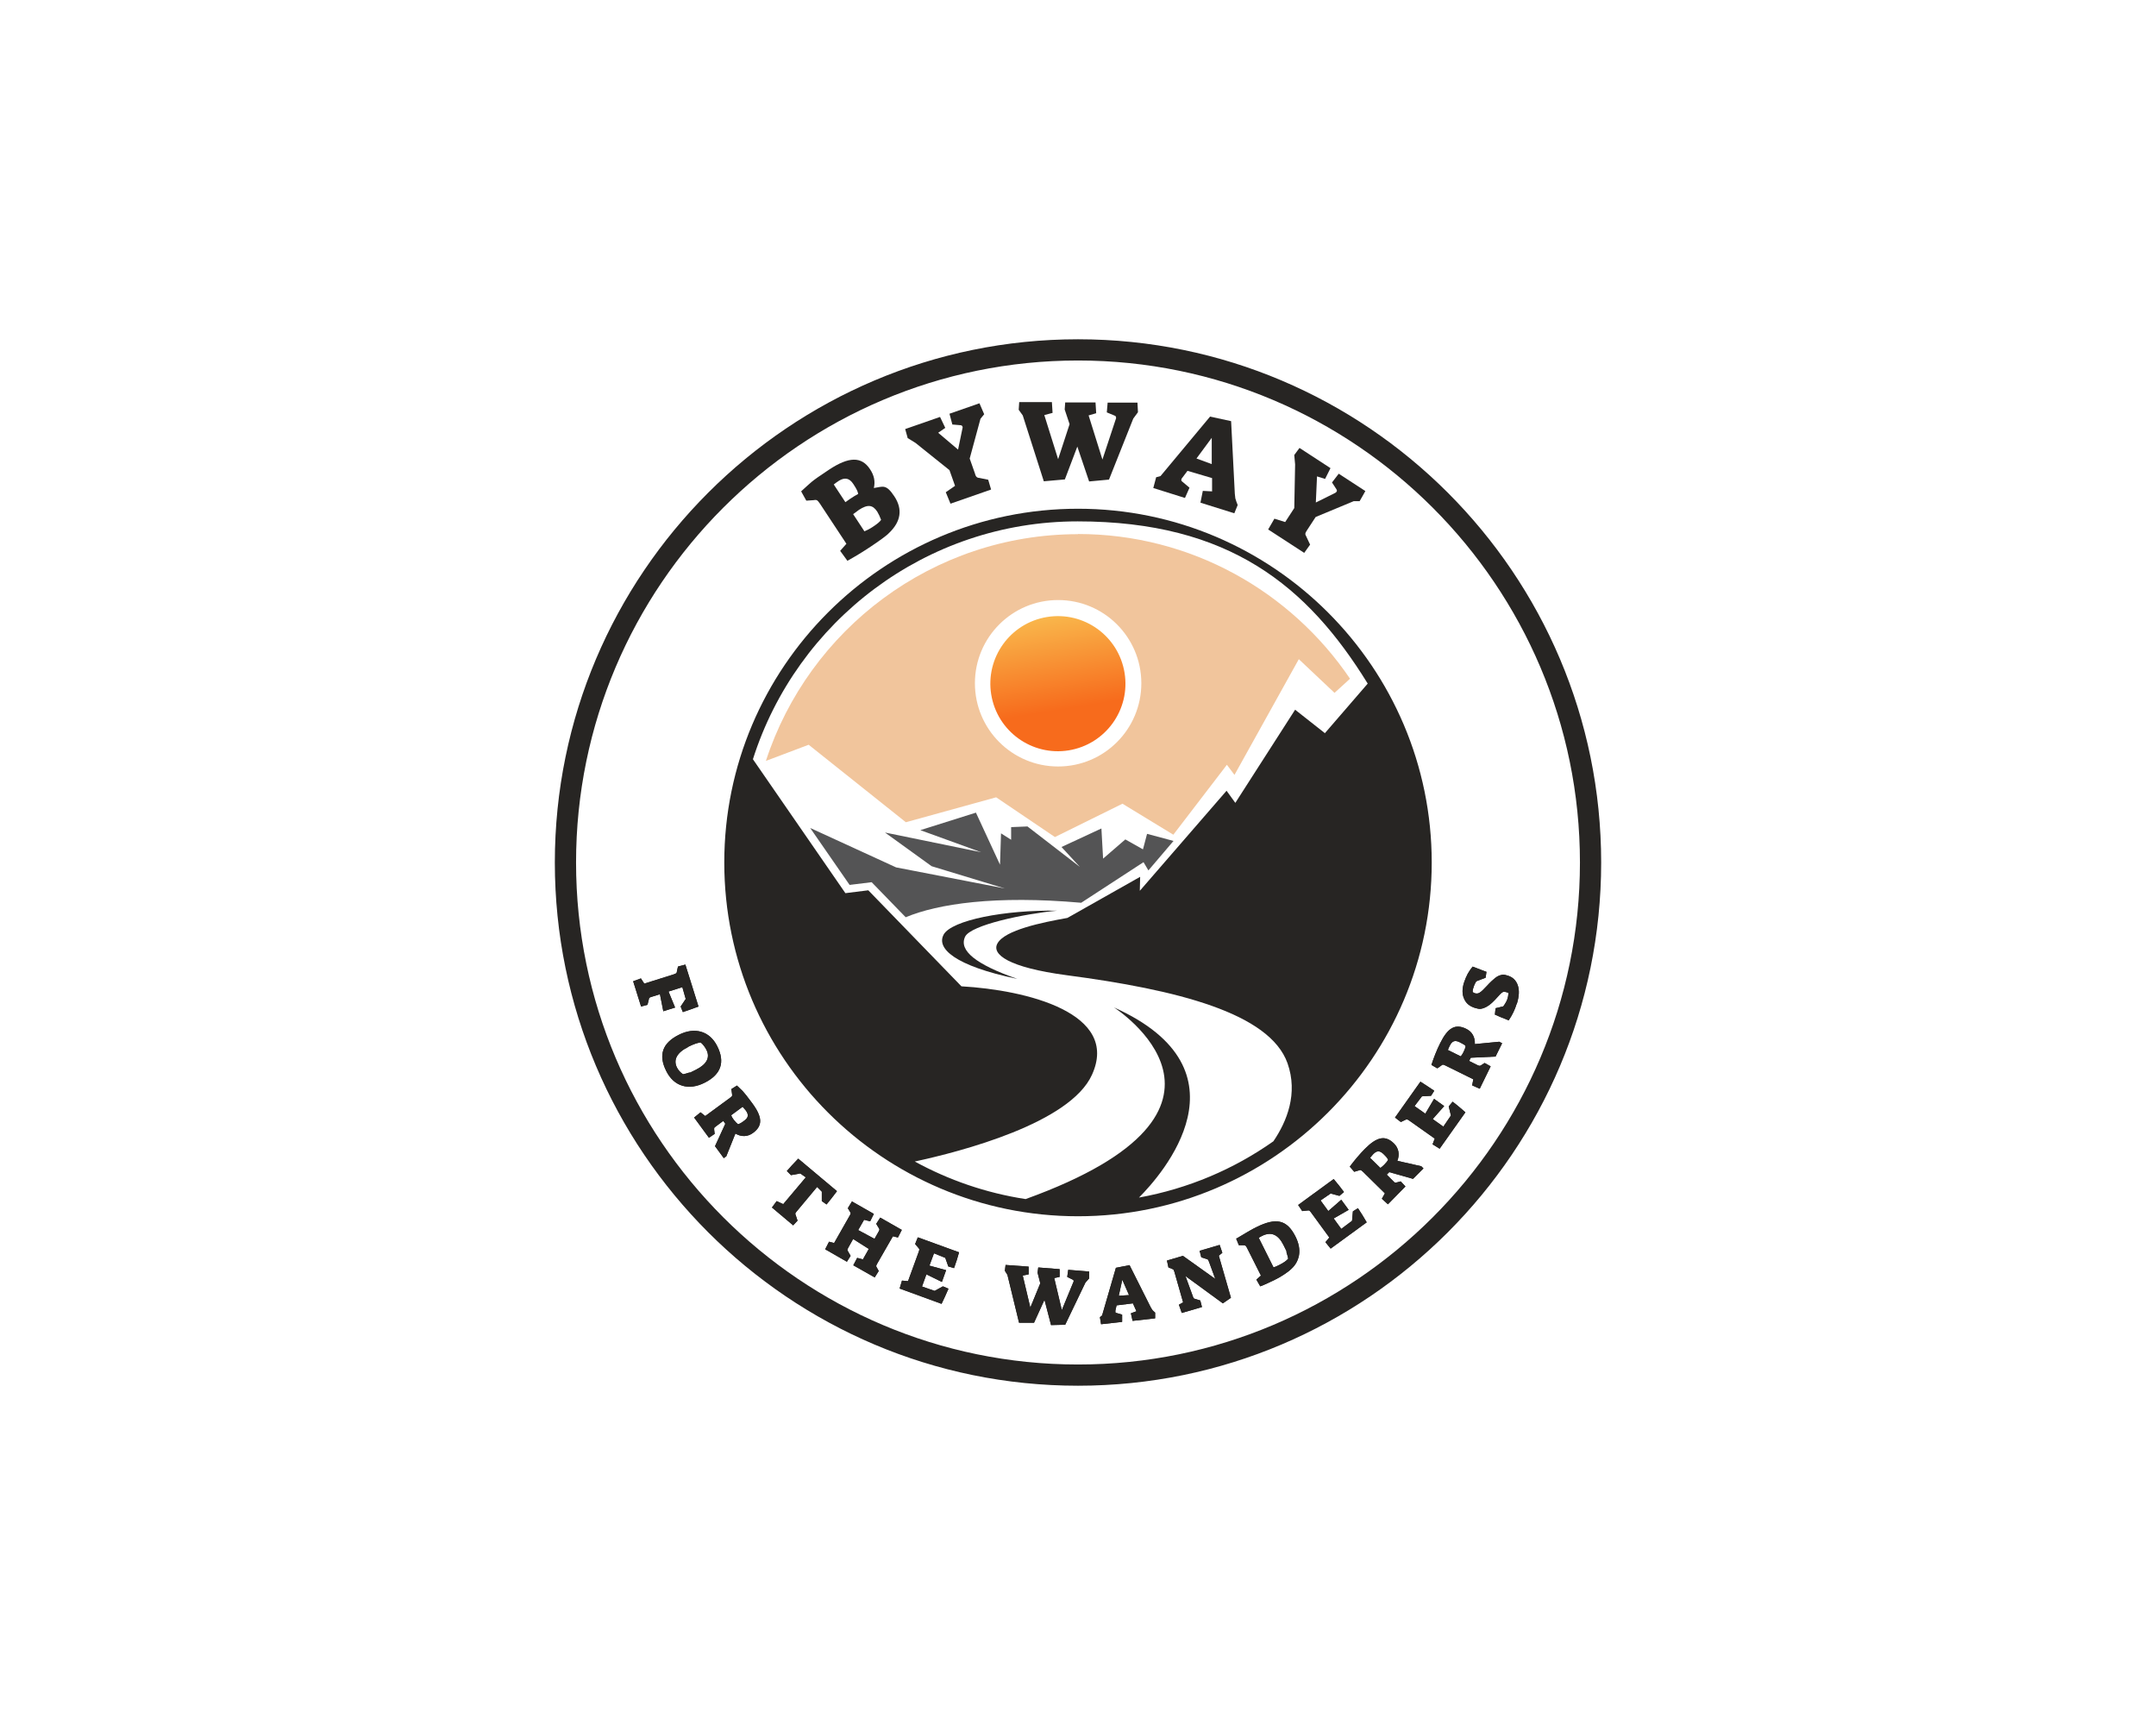 <?xml version="1.0" encoding="UTF-8"?>
<svg id="Layer_1" xmlns="http://www.w3.org/2000/svg" xmlns:xlink="http://www.w3.org/1999/xlink" version="1.1" viewBox="0 0 1280 1024">
  <!-- Generator: Adobe Illustrator 29.0.1, SVG Export Plug-In . SVG Version: 2.1.0 Build 192)  -->
  <defs>
    <style>
      .st0 {
        fill: #545455;
      }

      .st1 {
        fill: url(#linear-gradient);
      }

      .st2 {
        fill: #fff;
        fill-opacity: 0;
      }

      .st3 {
        fill: #f1c59c;
      }

      .st4 {
        fill: #272523;
      }
    </style>
    <linearGradient id="linear-gradient" x1="-109.5" y1="1006.6" x2="-109.5" y2="958.6" gradientTransform="translate(811.6 2050.8) scale(1.7 -1.7)" gradientUnits="userSpaceOnUse">
      <stop offset="0" stop-color="#fad961"/>
      <stop offset="1" stop-color="#f76b1c"/>
    </linearGradient>
  </defs>
  <g id="background-logo">
    <rect class="st2" width="1280" height="1024"/>
  </g>
  <g id="logo-logo">
    <g>
      <path class="st4" d="M560.3,554.7c-4.6,8.1,6.2,18.6,43.7,26.4-24.4-8.5-35-16.8-31-25.1,3.4-6.9,35.1-13.6,54.6-15.4-31.1-.5-62.5,5.6-67.4,14.2Z"/>
      <path class="st0" d="M678.4,504.1l-10.3-5.8-13.2,11.4-1-17.9-23.7,11,10.9,11.8-31.1-24-9.7.4v7.5l-6-3.8-.6,18.6-14.3-30.9-33,10.4,36.1,13.1-57.1-11.7,27.7,20,43.4,13.2-64.5-12.5-51-23.4,23.4,33.8,13.1-1.6,20.2,20.8c19.2-8,53.1-13.1,104.2-8.6l37-24.1,2.9,4.9,14.9-17.5-15.7-4.2-2.4,9.1Z"/>
      <circle class="st1" cx="628.2" cy="405.6" r="40.1" transform="translate(-56.9 105.9) rotate(-9.2)"/>
      <path class="st4" d="M640,302c-115.8,0-210,94.2-210,210s94.2,210,210,210,210-94.2,210-210-94.2-210-210-210ZM786.8,435.4l-17.9-14.1-35.5,55.3-5.2-7.2-51.5,59.4.2-8.3-43.2,24.4c-15.2,2.7-37.1,7.2-41.5,15.1-3.7,6.5,6.5,14.3,41,18.9,65.4,8.6,120.6,22.4,131.2,52.3,6.3,17.9-.3,34.4-8.4,46.3-23.4,16.5-50.5,28.1-79.8,33.4,13.4-13.4,68.5-75.5-14.9-112.9,0,0,95.2,60.5-52.4,113.8-23.5-3.6-45.7-11.3-65.8-22.3,27.4-5.9,92.2-22.7,105.2-51.5,16.7-36.7-38.9-50.3-77.5-52.5l-55.3-57-13.6,1.7-54.9-79.5c26-81.8,102.6-141.2,192.8-141.2s136.6,38.6,172.2,96.3l-25.4,29.4Z"/>
      <path class="st3" d="M640,317.1c-86.4,0-159.9,56.6-185.3,134.6l25.4-9.6,57.7,46,53.6-14.8,34.9,23.6,40.1-19.8,30.2,18.4,31.8-41.5,4.5,6,38.2-68.7,21.2,20,9.2-8.4c-35.1-51.8-94.4-85.9-161.5-85.9ZM628.2,455c-27.3,0-49.4-22.1-49.4-49.4s22.1-49.4,49.4-49.4,49.4,22.1,49.4,49.4-22.1,49.4-49.4,49.4Z"/>
      <path class="st4" d="M640,201.4c-171.3,0-310.6,139.3-310.6,310.6s139.3,310.6,310.6,310.6,310.6-139.3,310.6-310.6-139.3-310.6-310.6-310.6ZM640,810c-164.3,0-298-133.7-298-298s133.7-298,298-298,298,133.7,298,298-133.7,298-298,298Z"/>
    </g>
  </g>
  <g id="text-logo-0">
    <g id="text-logo-0-path-0">
      <path class="st4" d="M475.7,291.8l3,5.4,4.4-.3c.9-.2,1.6-.1,2,.1.4.3,1,.9,1.7,2l15.7,23.8-3.7,4.2,4.3,5.9c4.7-2.6,9.3-5.4,13.8-8.4s9.6-6.6,10.8-8c7.2-6.8,8.3-14.2,3.3-21.8s-6.8-5.8-12.2-5c.9-3.9.2-7.5-2.3-11.2-5-7.6-12.5-7.5-24.3.3s-10.4,7.4-16.5,12.8ZM513.2,315.4l-6.7-10.2,1.4-1c.8-.6,1.4-1.1,2-1.5,5.2-3.4,8.2-3.1,10.9,1,.8,1.3,1.6,3,2.3,4.9-.7,1.1-2.3,2.4-4.7,4s-3.6,2.1-5.2,2.8ZM501.9,298.1l-6.9-10.5c1-.8,2.1-1.6,3.2-2.3,3.4-2,6.1-1.5,8.4,2s2.6,4.5,2.9,5.9c-1.6.9-3.2,1.8-4.9,3s-2,1.4-2.7,1.9Z"/>
    </g>
  </g>
  <g id="text-logo-1">
    <g id="text-logo-1-path-0">
      <path class="st4" d="M538.8,260l4.7,2.9,20.2,16.2,3.3,9.3-5.5,3.8,2.8,6.8,24.1-8.4-1.7-5.8-5.3-1.1c-.8,0-1.3-.3-1.6-.6-.3-.2-.7-.9-1-2.1l-3.1-8.8,6.4-23.6,2.2-2.7-2.8-6.5-17.8,6.2,1.7,6.4,4.7.4c.7,0,1.1.3,1.3.8s.1.7,0,1.1l-2.6,12.6-11.8-10,4.2-2.9-3.1-6.5-20.7,7.2,1.4,5Z"/>
    </g>
  </g>
  <g id="text-logo-2">
    <g id="text-logo-2-path-0">
      <path class="st4" d="M604.9,243.4l2.3,3.2,12.5,39.1,12.5-1.1,7.4-19.5,7,20.7,11.8-1.1,14.4-36.2,2.8-3.8-.3-5.7h-17.7c0,0-.5,5.8-.5,5.8l4.6,1.9c.6.2.9.6.9,1.2s0,.6-.2,1l-7.9,23.9-8.2-26.2,4.5-1.3-.4-6.4h-18c0,0-.3,4.2-.3,4.2l2.9,8.7-6.8,20.8-8.2-26.2,4.9-1.3-.4-6.4h-19.4c0-.1-.3,4.6-.3,4.6Z"/>
    </g>
  </g>
  <g id="text-logo-3">
    <g id="text-logo-3-path-0">
      <path class="st4" d="M686.4,283.3l-1.7,6.4,18.8,5.9,2.7-6.1-4.3-3.6c-.5-.4-.7-.7-.5-1.4s.3-.6.6-1l3-4,14.6,4.3v7.9s-5.5-.3-5.5-.3l-1.4,7,20.1,6.3,2-4.9-.8-2.1c-.3-.8-.5-1.5-.6-1.9,0-.5-.2-1.4-.3-2.7l-2.2-43.1-12.5-2.7-29.4,35.3-2.6.7ZM710.4,272.1l9-12.2v15.6c0,0-9-3.3-9-3.3Z"/>
    </g>
  </g>
  <g id="text-logo-4">
    <g id="text-logo-4-path-0">
      <path class="st4" d="M768.4,270.2l.5,5.5-.5,25.9-5.4,8.3-6.4-2-3.7,6.4,21.4,13.9,3.5-4.9-2.3-4.9c-.4-.7-.6-1.2-.5-1.6,0-.4.3-1.1,1-2.1l5.1-7.8,22.6-9.4h3.5c0,.1,3.4-6,3.4-6l-15.8-10.3-4,5.2,2.6,4c.4.6.4,1.1.1,1.5s-.5.5-.8.7l-11.5,5.7.7-15.5,4.8,1.5,3.2-6.4-18.4-12-3.1,4.2Z"/>
    </g>
  </g>
  <g id="tagline-c5c8c276-9ef7-4765-9ee7-55fc70438221-logo-0">
    <g id="tagline-c5c8c276-9ef7-4765-9ee7-55fc70438221-logo-0-path-0">
      <path class="st4" d="M402.5,573.8l-.6,2.7c0,.6-.2,1-.4,1.2-.2.2-.7.4-1.5.7l-17.5,5.5-2-3.1-4.6,1.7,4.7,15,3.8-1,.8-3.2c0-.5.2-.9.4-1,.2-.2.6-.4,1.4-.6l4.8-1.5,2,10.1,7-2.2-3.9-9.5,8.2-2.6,2,7-3,4.5,1.3,3.3c3-1,6.1-2.1,9.3-3.3l-7.8-24.9-4.2,1.1Z"/>
    </g>
  </g>
  <g id="tagline-c5c8c276-9ef7-4765-9ee7-55fc70438221-logo-1">
    <g id="tagline-c5c8c276-9ef7-4765-9ee7-55fc70438221-logo-1-path-0">
      <path class="st4" d="M403,614.3c-9.8,4.9-12.2,12-7.5,21.4,4.5,9.2,13.3,11.9,22.9,7,9.7-4.9,12.2-12.2,7.4-21.7-4.5-9-13.4-11.5-22.8-6.7ZM408.6,621.4c3.2-1.6,6-2.6,7.5-2.5,1.4,1.2,2.4,2.6,3.3,4.3,2.3,4.5.2,8.6-6.2,11.8s-2.6,1.2-4,1.7c-1.4.5-2.7.8-3.7,1-1.6-1.1-2.8-2.4-3.6-4-2.3-4.6,0-8.9,6.7-12.2Z"/>
    </g>
  </g>
  <g id="tagline-c5c8c276-9ef7-4765-9ee7-55fc70438221-logo-2">
    <g id="tagline-c5c8c276-9ef7-4765-9ee7-55fc70438221-logo-2-path-0">
      <path class="st4" d="M437.5,644.4l-3.3,2.1.4,2.8c.1.6.1,1,0,1.3-.2.3-.6.7-1.2,1.1l-14.7,10.8-2.8-2.2-3.8,3.1,8.8,12,3.4-2.3-.3-2.4c0-.5,0-.9,0-1.1.1-.2.5-.5,1.1-1l4.3-3.2,1.2,1.7-6.1,13.3,5.2,7.1,1.5-1.1,5.4-13.5c3.5,2.1,7.3,2,10.5-.4,5.7-4.2,5.7-9.2-.5-17.6s-5.7-7.1-9.1-10.5ZM434,662.1l6.9-5.1c.6.7,1.2,1.4,1.8,2.1,1.9,2.6,1.7,4.3-.9,6.2s-2.5,1.6-3.6,2.1c-.7-.5-1.6-1.4-2.6-2.7-.7-.9-1.2-1.8-1.5-2.6Z"/>
    </g>
  </g>
  <g id="tagline-c5c8c276-9ef7-4765-9ee7-55fc70438221-logo-3">
    <g id="tagline-c5c8c276-9ef7-4765-9ee7-55fc70438221-logo-3-path-0">
      <path class="st4" d="M223.1,359.5"/>
    </g>
  </g>
  <g id="tagline-c5c8c276-9ef7-4765-9ee7-55fc70438221-logo-4">
    <g id="tagline-c5c8c276-9ef7-4765-9ee7-55fc70438221-logo-4-path-0">
      <path class="st4" d="M467.1,695.1l2.5,2.5,5.5-1,3.3,2.3-13.4,15.9-3.9-1.8-2.8,3.8,12.6,10.6,2.6-2.8-1.1-3.3c-.2-.4-.3-.8-.2-1,0-.2.3-.6.8-1.2l12.1-14.5,2.8,2.8v5.6s2.8,2,2.8,2c1.7-2,3.8-4.7,6.2-7.9l-23-19.3c-2.8,2.9-5.1,5.4-6.8,7.4Z"/>
    </g>
  </g>
  <g id="tagline-c5c8c276-9ef7-4765-9ee7-55fc70438221-logo-5">
    <g id="tagline-c5c8c276-9ef7-4765-9ee7-55fc70438221-logo-5-path-0">
      <path class="st4" d="M503.4,717.3l1.2,2c.3.5.5.8.4,1.1,0,.3-.3.8-.7,1.5l-9.1,16-3-.8-2.3,4.5,12.9,7.4,2.2-3.5-1.5-2.6c-.3-.4-.4-.8-.4-1,0-.2.2-.7.6-1.4l2.8-5,9.3,5.9-3.5,6.2-3.4-.9-2.3,4.4,12.7,7.2,2.4-3.8-1.1-2c-.3-.4-.4-.7-.4-1,0-.2.2-.7.6-1.4l9.3-16.2,3,.7,2.3-4.5-12.8-7.3-2.4,3.7,1.4,2.3c.4.5.5.9.5,1.2,0,.3-.3.8-.7,1.5l-2.2,3.9-9.7-5.2,3.5-6.1,3.6.9,2.2-4.4-13-7.4-2.4,3.9Z"/>
    </g>
  </g>
  <g id="tagline-c5c8c276-9ef7-4765-9ee7-55fc70438221-logo-6">
    <g id="tagline-c5c8c276-9ef7-4765-9ee7-55fc70438221-logo-6-path-0">
      <path class="st4" d="M543.3,738.5l1.8,2.1c.4.4.6.8.7,1,0,.3-.1.9-.4,1.6l-6.3,17.3-3.6-.3-1.4,4.7,24.9,9.1c1.4-2.9,2.8-5.9,4.1-9l-3.3-1.4-4.9,2.7-7.5-2.6,2.6-7.2,9.2,4.5,2.5-7-9.9-2.7,2.7-7.3,6.7,2.7,1.8,5.1,3.4,1c1.1-3,2.1-6.1,3-9.4l-24.5-8.9-1.6,4Z"/>
    </g>
  </g>
  <g id="tagline-c5c8c276-9ef7-4765-9ee7-55fc70438221-logo-7">
    <g id="tagline-c5c8c276-9ef7-4765-9ee7-55fc70438221-logo-7-path-0">
      <path class="st4" d="M294.2,399.2"/>
    </g>
  </g>
  <g id="tagline-c5c8c276-9ef7-4765-9ee7-55fc70438221-logo-8">
    <g id="tagline-c5c8c276-9ef7-4765-9ee7-55fc70438221-logo-8-path-0">
      <path class="st4" d="M596.6,754.4l1.5,2.4,6.9,28.4h8.9c0-.1,6.2-13.6,6.2-13.6l3.9,15,8.4-.2,12-25,2.2-2.5v-4.1c0,0-12.4-1-12.4-1l-.6,4.2,3.2,1.6c.4.1.6.4.6.9s0,.4-.2.7l-6.8,16.5-4.5-19,3.2-.7v-4.6c0,0-12.7-1-12.7-1l-.4,3.1,1.6,6.3-5.9,14.4-4.5-19,3.5-.7v-4.6c0,0-13.7-1-13.7-1l-.4,3.3Z"/>
    </g>
  </g>
  <g id="tagline-c5c8c276-9ef7-4765-9ee7-55fc70438221-logo-9">
    <g id="tagline-c5c8c276-9ef7-4765-9ee7-55fc70438221-logo-9-path-0">
      <path class="st4" d="M653,781.9l.7,4.2,12.5-1.4v-4.3s-3.4-1-3.4-1c-.4,0-.6-.2-.6-.7s0-.4,0-.7l.7-3.1,9.7-1.2,2.1,4.7-3.3,1.2,1,4.5,13.4-1.5v-3.4c0,0-1.1-1-1.1-1-.4-.4-.7-.7-.8-1-.2-.2-.5-.7-.9-1.5l-12.4-24.7-8.1,1.6-8.2,28.3-1.4,1.1ZM664.2,769.2l2.1-9.5,4,9.1-6.2.4Z"/>
    </g>
  </g>
  <g id="tagline-c5c8c276-9ef7-4765-9ee7-55fc70438221-logo-10">
    <g id="tagline-c5c8c276-9ef7-4765-9ee7-55fc70438221-logo-10-path-0">
      <path class="st4" d="M699.9,774.5l1.7,4.9,12-3.5-1-3.9-2.9-.9c-.5-.1-.9-.2-1-.5-.2-.2-.4-.6-.6-1.3l-4.3-11.8,22.2,16.2,4.8-3.3-7.2-25,2.1-1.7-1.6-4.7-11.9,3.5,1,3.9,2.9.9c.5.1.8.3,1,.4.2.2.4.6.7,1.4l3.7,10.1-19.2-13.7-9.5,2.8.9,4.1,2.1.8c.4.2.7.4.9.5.1.2.3.6.5,1.2l5.2,18.2-2.3,1.3Z"/>
    </g>
  </g>
  <g id="tagline-c5c8c276-9ef7-4765-9ee7-55fc70438221-logo-11">
    <g id="tagline-c5c8c276-9ef7-4765-9ee7-55fc70438221-logo-11-path-0">
      <path class="st4" d="M734,735.5l1.5,3.7h2.8c.6,0,1,.2,1.2.3.2.2.6.7.9,1.4l8.2,16.3-2.7,2.4,2.3,4c2.7-1,5.6-2.4,8.7-3.9s7.6-4.3,9.9-6.6c2.4-2.2,3.8-4.9,4.4-7.9.6-3.5-.1-7.3-2.2-11.4-5-9.7-11.3-11.2-23.2-5.3-2.5,1.2-6.3,3.5-12,6.9ZM756.1,752.4l-8.8-17.6c.5-.3,1.1-.7,1.9-1.1,5.4-2.7,9.6-1,12.8,5.4s1.3,2.8,1.8,4.4c.5,1.6.9,2.9,1,3.7-1.1,1.3-2.9,2.5-5.3,3.7s-2.1,1-3.4,1.4Z"/>
    </g>
  </g>
  <g id="tagline-c5c8c276-9ef7-4765-9ee7-55fc70438221-logo-12">
    <g id="tagline-c5c8c276-9ef7-4765-9ee7-55fc70438221-logo-12-path-0">
      <path class="st4" d="M773.3,718.9l2.8-.3c.6-.1,1-.1,1.2,0,.3.2.7.6,1.1,1.2l10.8,14.8-2.3,2.8,3.1,3.8,21.4-15.6c-1.6-2.8-3.3-5.6-5.2-8.4l-3,1.9-.5,5.6-6.4,4.8-4.5-6.2,8.9-5.1-4.4-6-7.7,6.7-4.6-6.3,6-4.1,5.2,1.4,2.7-2.3c-1.9-2.6-3.9-5.1-6.1-7.7l-21.1,15.4,2.4,3.6Z"/>
    </g>
  </g>
  <g id="tagline-c5c8c276-9ef7-4765-9ee7-55fc70438221-logo-13">
    <g id="tagline-c5c8c276-9ef7-4765-9ee7-55fc70438221-logo-13-path-0">
      <path class="st4" d="M801.4,692.6l2.6,3,2.7-.8c.5-.2,1-.3,1.2-.2.3.1.7.5,1.3,1l13,12.8-1.8,3.2,3.6,3.3,10.4-10.6-2.8-3-2.3.6c-.5.1-.9.2-1.1.1-.2,0-.6-.4-1.1-.9l-3.8-3.8,1.5-1.5,14.1,4,6.2-6.2-1.3-1.3-14.2-3.2c1.5-3.8.8-7.5-2-10.3-5.1-5-10-4.1-17.3,3.2-3.1,3.2-6.1,6.7-9,10.6ZM819.5,693.3l-6.1-6c.6-.7,1.2-1.4,1.8-2.1,2.2-2.3,4-2.3,6.3,0s2,2.2,2.6,3.2c-.3.8-1.1,1.8-2.3,3-.8.8-1.6,1.5-2.3,1.9Z"/>
    </g>
  </g>
  <g id="tagline-c5c8c276-9ef7-4765-9ee7-55fc70438221-logo-14">
    <g id="tagline-c5c8c276-9ef7-4765-9ee7-55fc70438221-logo-14-path-0">
      <path class="st4" d="M831.6,666.1l2.5-1.2c.5-.3.9-.4,1.2-.4.3,0,.8.3,1.5.8l15,10.6-1.3,3.4,4.2,2.6,15.3-21.6c-2.4-2.1-4.9-4.3-7.6-6.3l-2.3,2.8,1.3,5.4-4.5,6.6-6.3-4.5,6.8-7.7-6-4.3-5.2,8.8-6.4-4.5,4.4-5.8,5.4-.3,1.9-3c-2.6-1.8-5.4-3.6-8.2-5.4l-15.1,21.3,3.4,2.6Z"/>
    </g>
  </g>
  <g id="tagline-c5c8c276-9ef7-4765-9ee7-55fc70438221-logo-15">
    <g id="tagline-c5c8c276-9ef7-4765-9ee7-55fc70438221-logo-15-path-0">
      <path class="st4" d="M849.9,632.2l3.4,2,2.3-1.6c.4-.4.8-.6,1.1-.6.3,0,.8.2,1.6.6l16.4,8.1-.7,3.6,4.5,2,6.5-13.3-3.6-2-2,1.3c-.4.3-.8.4-1,.4-.2,0-.7-.2-1.4-.5l-4.8-2.4,1-1.9,14.7-.7,3.9-7.9-1.7-.9-14.5,1.4c.2-4.1-1.6-7.4-5.2-9.1-6.4-3.1-10.8-.7-15.4,8.6-2,4-3.7,8.3-5.2,12.9ZM867.3,627.1l-7.7-3.8c.3-.9.7-1.7,1.1-2.5,1.4-2.9,3.1-3.5,5.9-2.1s2.6,1.4,3.5,2.2c0,.9-.5,2-1.2,3.6-.5,1-1.1,1.9-1.6,2.5Z"/>
    </g>
  </g>
  <g id="tagline-c5c8c276-9ef7-4765-9ee7-55fc70438221-logo-16">
    <g id="tagline-c5c8c276-9ef7-4765-9ee7-55fc70438221-logo-16-path-0">
      <path class="st4" d="M900.6,595.7c1.3-4.3,1.5-7.9.5-10.8-1-2.9-3-4.9-6.1-5.8s-2.6-.5-3.8-.3c-1.1.2-2.3.8-3.6,1.8-1.2,1-2.9,2.5-4.8,4.6-4,4.3-5.1,5-7.2,4.4-.3-.1-.8-.3-1.3-.7,0-.6,0-1.4.4-2.4.5-1.7,1.1-3,1.8-4l5.5-2.1.5-3.5-1.9-.7c-2.5-1-4.6-1.8-6.3-2.4-1,1.2-2,2.6-2.9,4.2-.9,1.7-1.6,3.4-2.2,5.2-1.2,3.7-1.2,7,0,9.6,1.1,2.7,3.2,4.5,6.4,5.5s3.9.6,5.8-.1c1.8-.7,3.8-2.2,5.9-4.4,1.6-1.8,2.8-3.1,3.5-3.8.7-.7,1.3-1.1,1.8-1.2.5-.1,1.1,0,1.8.2s.6.2,1.2.5c-.2,1.7-.4,2.8-.6,3.3-.4,1.4-1.3,2.9-2.5,4.6l-4.6,1.1-.4,3.8c2.5,1.1,5.2,2.3,8.2,3.4,2.1-3.1,3.7-6.4,4.7-9.7Z"/>
    </g>
  </g>
  <g id="tagline-c5c8c276-9ef7-4765-9ee7-55fc70438221-logo-shadow-0">
    <g id="tagline-c5c8c276-9ef7-4765-9ee7-55fc70438221-logo-shadow-0-path-0">
      <path class="st4" d="M402.5,573.8l-.6,2.7c0,.6-.2,1-.4,1.2-.2.2-.7.4-1.5.7l-17.5,5.5-2-3.1-4.6,1.7,4.7,15,3.8-1,.8-3.2c0-.5.2-.9.4-1,.2-.2.6-.4,1.4-.6l4.8-1.5,2,10.1,7-2.2-3.9-9.5,8.2-2.6,2,7-3,4.5,1.3,3.3c3-1,6.1-2.1,9.3-3.3l-7.8-24.9-4.2,1.1Z"/>
    </g>
  </g>
  <g id="tagline-c5c8c276-9ef7-4765-9ee7-55fc70438221-logo-shadow-1">
    <g id="tagline-c5c8c276-9ef7-4765-9ee7-55fc70438221-logo-shadow-1-path-0">
      <path class="st4" d="M403,614.3c-9.8,4.9-12.2,12-7.5,21.4,4.5,9.2,13.3,11.9,22.9,7,9.7-4.9,12.2-12.2,7.4-21.7-4.5-9-13.4-11.5-22.8-6.7ZM408.6,621.4c3.2-1.6,6-2.6,7.5-2.5,1.4,1.2,2.4,2.6,3.3,4.3,2.3,4.5.2,8.6-6.2,11.8s-2.6,1.2-4,1.7c-1.4.5-2.7.8-3.7,1-1.6-1.1-2.8-2.4-3.6-4-2.3-4.6,0-8.9,6.7-12.2Z"/>
    </g>
  </g>
  <g id="tagline-c5c8c276-9ef7-4765-9ee7-55fc70438221-logo-shadow-2">
    <g id="tagline-c5c8c276-9ef7-4765-9ee7-55fc70438221-logo-shadow-2-path-0">
      <path class="st4" d="M437.5,644.4l-3.3,2.1.4,2.8c.1.6.1,1,0,1.3-.2.3-.6.7-1.2,1.1l-14.7,10.8-2.8-2.2-3.8,3.1,8.8,12,3.4-2.3-.3-2.4c0-.5,0-.9,0-1.1.1-.2.5-.5,1.1-1l4.3-3.2,1.2,1.7-6.1,13.3,5.2,7.1,1.5-1.1,5.4-13.5c3.5,2.1,7.3,2,10.5-.4,5.7-4.2,5.7-9.2-.5-17.6s-5.7-7.1-9.1-10.5ZM434,662.1l6.9-5.1c.6.7,1.2,1.4,1.8,2.1,1.9,2.6,1.7,4.3-.9,6.2s-2.5,1.6-3.6,2.1c-.7-.5-1.6-1.4-2.6-2.7-.7-.9-1.2-1.8-1.5-2.6Z"/>
    </g>
  </g>
  <g id="tagline-c5c8c276-9ef7-4765-9ee7-55fc70438221-logo-shadow-3">
    <g id="tagline-c5c8c276-9ef7-4765-9ee7-55fc70438221-logo-shadow-3-path-0">
      <path class="st4" d="M223.1,359.5"/>
    </g>
  </g>
  <g id="tagline-c5c8c276-9ef7-4765-9ee7-55fc70438221-logo-shadow-4">
    <g id="tagline-c5c8c276-9ef7-4765-9ee7-55fc70438221-logo-shadow-4-path-0">
      <path class="st4" d="M467.1,695.1l2.5,2.5,5.5-1,3.3,2.3-13.4,15.9-3.9-1.8-2.8,3.8,12.6,10.6,2.6-2.8-1.1-3.3c-.2-.4-.3-.8-.2-1,0-.2.3-.6.8-1.2l12.1-14.5,2.8,2.8v5.6s2.8,2,2.8,2c1.7-2,3.8-4.7,6.2-7.9l-23-19.3c-2.8,2.9-5.1,5.4-6.8,7.4Z"/>
    </g>
  </g>
  <g id="tagline-c5c8c276-9ef7-4765-9ee7-55fc70438221-logo-shadow-5">
    <g id="tagline-c5c8c276-9ef7-4765-9ee7-55fc70438221-logo-shadow-5-path-0">
      <path class="st4" d="M503.4,717.3l1.2,2c.3.5.5.8.4,1.1,0,.3-.3.8-.7,1.5l-9.1,16-3-.8-2.3,4.5,12.9,7.4,2.2-3.5-1.5-2.6c-.3-.4-.4-.8-.4-1,0-.2.2-.7.6-1.4l2.8-5,9.3,5.9-3.5,6.2-3.4-.9-2.3,4.4,12.7,7.2,2.4-3.8-1.1-2c-.3-.4-.4-.7-.4-1,0-.2.2-.7.6-1.4l9.3-16.2,3,.7,2.3-4.5-12.8-7.3-2.4,3.7,1.4,2.3c.4.5.5.9.5,1.2,0,.3-.3.8-.7,1.5l-2.2,3.9-9.7-5.2,3.5-6.1,3.6.9,2.2-4.4-13-7.4-2.4,3.9Z"/>
    </g>
  </g>
  <g id="tagline-c5c8c276-9ef7-4765-9ee7-55fc70438221-logo-shadow-6">
    <g id="tagline-c5c8c276-9ef7-4765-9ee7-55fc70438221-logo-shadow-6-path-0">
      <path class="st4" d="M543.3,738.5l1.8,2.1c.4.4.6.8.7,1,0,.3-.1.9-.4,1.6l-6.3,17.3-3.6-.3-1.4,4.7,24.9,9.1c1.4-2.9,2.8-5.9,4.1-9l-3.3-1.4-4.9,2.7-7.5-2.6,2.6-7.2,9.2,4.5,2.5-7-9.9-2.7,2.7-7.3,6.7,2.7,1.8,5.1,3.4,1c1.1-3,2.1-6.1,3-9.4l-24.5-8.9-1.6,4Z"/>
    </g>
  </g>
  <g id="tagline-c5c8c276-9ef7-4765-9ee7-55fc70438221-logo-shadow-7">
    <g id="tagline-c5c8c276-9ef7-4765-9ee7-55fc70438221-logo-shadow-7-path-0">
      <path class="st4" d="M294.2,399.2"/>
    </g>
  </g>
  <g id="tagline-c5c8c276-9ef7-4765-9ee7-55fc70438221-logo-shadow-8">
    <g id="tagline-c5c8c276-9ef7-4765-9ee7-55fc70438221-logo-shadow-8-path-0">
      <path class="st4" d="M596.6,754.4l1.5,2.4,6.9,28.4h8.9c0-.1,6.2-13.6,6.2-13.6l3.9,15,8.4-.2,12-25,2.2-2.5v-4.1c0,0-12.4-1-12.4-1l-.6,4.2,3.2,1.6c.4.1.6.4.6.9s0,.4-.2.7l-6.8,16.5-4.5-19,3.2-.7v-4.6c0,0-12.7-1-12.7-1l-.4,3.1,1.6,6.3-5.9,14.4-4.5-19,3.5-.7v-4.6c0,0-13.7-1-13.7-1l-.4,3.3Z"/>
    </g>
  </g>
  <g id="tagline-c5c8c276-9ef7-4765-9ee7-55fc70438221-logo-shadow-9">
    <g id="tagline-c5c8c276-9ef7-4765-9ee7-55fc70438221-logo-shadow-9-path-0">
      <path class="st4" d="M653,781.9l.7,4.2,12.5-1.4v-4.3s-3.4-1-3.4-1c-.4,0-.6-.2-.6-.7s0-.4,0-.7l.7-3.1,9.7-1.2,2.1,4.7-3.3,1.2,1,4.5,13.4-1.5v-3.4c0,0-1.1-1-1.1-1-.4-.4-.7-.7-.8-1-.2-.2-.5-.7-.9-1.5l-12.4-24.7-8.1,1.6-8.2,28.3-1.4,1.1ZM664.2,769.2l2.1-9.5,4,9.1-6.2.4Z"/>
    </g>
  </g>
  <g id="tagline-c5c8c276-9ef7-4765-9ee7-55fc70438221-logo-shadow-10">
    <g id="tagline-c5c8c276-9ef7-4765-9ee7-55fc70438221-logo-shadow-10-path-0">
      <path class="st4" d="M699.9,774.5l1.7,4.9,12-3.5-1-3.9-2.9-.9c-.5-.1-.9-.2-1-.5-.2-.2-.4-.6-.6-1.3l-4.3-11.8,22.2,16.2,4.8-3.3-7.2-25,2.1-1.7-1.6-4.7-11.9,3.5,1,3.9,2.9.9c.5.1.8.3,1,.4.2.2.4.6.7,1.4l3.7,10.1-19.2-13.7-9.5,2.8.9,4.1,2.1.8c.4.2.7.4.9.5.1.2.3.6.5,1.2l5.2,18.2-2.3,1.3Z"/>
    </g>
  </g>
  <g id="tagline-c5c8c276-9ef7-4765-9ee7-55fc70438221-logo-shadow-11">
    <g id="tagline-c5c8c276-9ef7-4765-9ee7-55fc70438221-logo-shadow-11-path-0">
      <path class="st4" d="M734,735.5l1.5,3.7h2.8c.6,0,1,.2,1.2.3.2.2.6.7.9,1.4l8.2,16.3-2.7,2.4,2.3,4c2.7-1,5.6-2.4,8.7-3.9s7.6-4.3,9.9-6.6c2.4-2.2,3.8-4.9,4.4-7.9.6-3.5-.1-7.3-2.2-11.4-5-9.7-11.3-11.2-23.2-5.3-2.5,1.2-6.3,3.5-12,6.9ZM756.1,752.4l-8.8-17.6c.5-.3,1.1-.7,1.9-1.1,5.4-2.7,9.6-1,12.8,5.4s1.3,2.8,1.8,4.4c.5,1.6.9,2.9,1,3.7-1.1,1.3-2.9,2.5-5.3,3.7s-2.1,1-3.4,1.4Z"/>
    </g>
  </g>
  <g id="tagline-c5c8c276-9ef7-4765-9ee7-55fc70438221-logo-shadow-12">
    <g id="tagline-c5c8c276-9ef7-4765-9ee7-55fc70438221-logo-shadow-12-path-0">
      <path class="st4" d="M773.3,718.9l2.8-.3c.6-.1,1-.1,1.2,0,.3.2.7.6,1.1,1.2l10.8,14.8-2.3,2.8,3.1,3.8,21.4-15.6c-1.6-2.8-3.3-5.6-5.2-8.4l-3,1.9-.5,5.6-6.4,4.8-4.5-6.2,8.9-5.1-4.4-6-7.7,6.7-4.6-6.3,6-4.1,5.2,1.4,2.7-2.3c-1.9-2.6-3.9-5.1-6.1-7.7l-21.1,15.4,2.4,3.6Z"/>
    </g>
  </g>
  <g id="tagline-c5c8c276-9ef7-4765-9ee7-55fc70438221-logo-shadow-13">
    <g id="tagline-c5c8c276-9ef7-4765-9ee7-55fc70438221-logo-shadow-13-path-0">
      <path class="st4" d="M801.4,692.6l2.6,3,2.7-.8c.5-.2,1-.3,1.2-.2.3.1.7.5,1.3,1l13,12.8-1.8,3.2,3.6,3.3,10.4-10.6-2.8-3-2.3.6c-.5.1-.9.2-1.1.1-.2,0-.6-.4-1.1-.9l-3.8-3.8,1.5-1.5,14.1,4,6.2-6.2-1.3-1.3-14.2-3.2c1.5-3.8.8-7.5-2-10.3-5.1-5-10-4.1-17.3,3.2-3.1,3.2-6.1,6.7-9,10.6ZM819.5,693.3l-6.1-6c.6-.7,1.2-1.4,1.8-2.1,2.2-2.3,4-2.3,6.3,0s2,2.2,2.6,3.2c-.3.8-1.1,1.8-2.3,3-.8.8-1.6,1.5-2.3,1.9Z"/>
    </g>
  </g>
  <g id="tagline-c5c8c276-9ef7-4765-9ee7-55fc70438221-logo-shadow-14">
    <g id="tagline-c5c8c276-9ef7-4765-9ee7-55fc70438221-logo-shadow-14-path-0">
      <path class="st4" d="M831.6,666.1l2.5-1.2c.5-.3.9-.4,1.2-.4.3,0,.8.3,1.5.8l15,10.6-1.3,3.4,4.2,2.6,15.3-21.6c-2.4-2.1-4.9-4.3-7.6-6.3l-2.3,2.8,1.3,5.4-4.5,6.6-6.3-4.5,6.8-7.7-6-4.3-5.2,8.8-6.4-4.5,4.4-5.8,5.4-.3,1.9-3c-2.6-1.8-5.4-3.6-8.2-5.4l-15.1,21.3,3.4,2.6Z"/>
    </g>
  </g>
  <g id="tagline-c5c8c276-9ef7-4765-9ee7-55fc70438221-logo-shadow-15">
    <g id="tagline-c5c8c276-9ef7-4765-9ee7-55fc70438221-logo-shadow-15-path-0">
      <path class="st4" d="M849.9,632.2l3.4,2,2.3-1.6c.4-.4.8-.6,1.1-.6.3,0,.8.2,1.6.6l16.4,8.1-.7,3.6,4.5,2,6.5-13.3-3.6-2-2,1.3c-.4.3-.8.4-1,.4-.2,0-.7-.2-1.4-.5l-4.8-2.4,1-1.9,14.7-.7,3.9-7.9-1.7-.9-14.5,1.4c.2-4.1-1.6-7.4-5.2-9.1-6.4-3.1-10.8-.7-15.4,8.6-2,4-3.7,8.3-5.2,12.9ZM867.3,627.1l-7.7-3.8c.3-.9.7-1.7,1.1-2.5,1.4-2.9,3.1-3.5,5.9-2.1s2.6,1.4,3.5,2.2c0,.9-.5,2-1.2,3.6-.5,1-1.1,1.9-1.6,2.5Z"/>
    </g>
  </g>
  <g id="tagline-c5c8c276-9ef7-4765-9ee7-55fc70438221-logo-shadow-16">
    <g id="tagline-c5c8c276-9ef7-4765-9ee7-55fc70438221-logo-shadow-16-path-0">
      <path class="st4" d="M900.6,595.7c1.3-4.3,1.5-7.9.5-10.8-1-2.9-3-4.9-6.1-5.8s-2.6-.5-3.8-.3c-1.1.2-2.3.8-3.6,1.8-1.2,1-2.9,2.5-4.8,4.6-4,4.3-5.1,5-7.2,4.4-.3-.1-.8-.3-1.3-.7,0-.6,0-1.4.4-2.4.5-1.7,1.1-3,1.8-4l5.5-2.1.5-3.5-1.9-.7c-2.5-1-4.6-1.8-6.3-2.4-1,1.2-2,2.6-2.9,4.2-.9,1.7-1.6,3.4-2.2,5.2-1.2,3.7-1.2,7,0,9.6,1.1,2.7,3.2,4.5,6.4,5.5s3.9.6,5.8-.1c1.8-.7,3.8-2.2,5.9-4.4,1.6-1.8,2.8-3.1,3.5-3.8.7-.7,1.3-1.1,1.8-1.2.5-.1,1.1,0,1.8.2s.6.2,1.2.5c-.2,1.7-.4,2.8-.6,3.3-.4,1.4-1.3,2.9-2.5,4.6l-4.6,1.1-.4,3.8c2.5,1.1,5.2,2.3,8.2,3.4,2.1-3.1,3.7-6.4,4.7-9.7Z"/>
    </g>
  </g>
</svg>